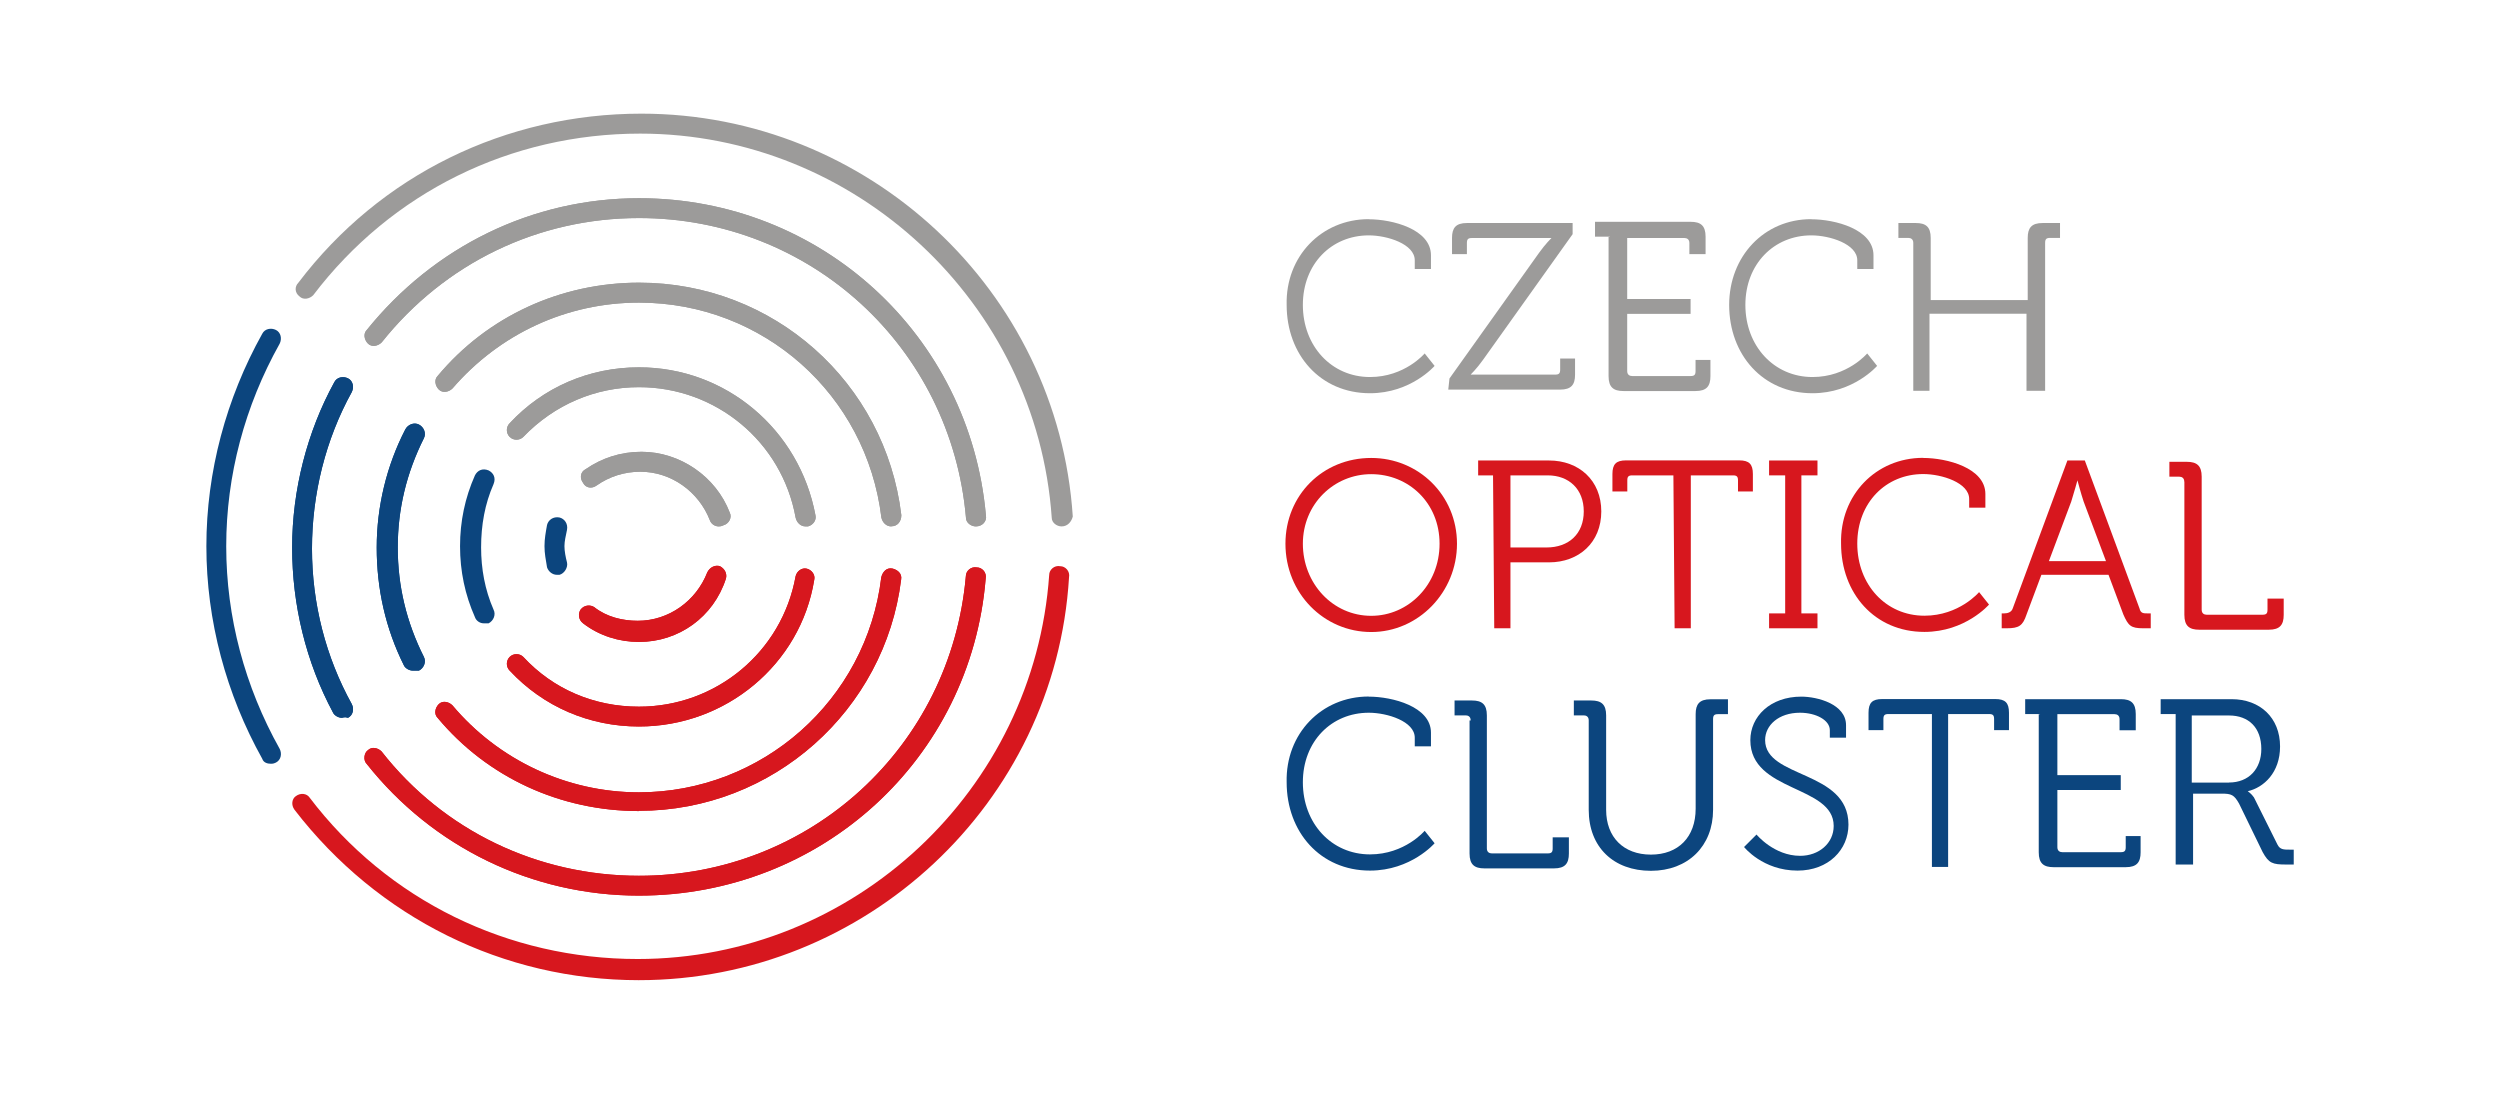 <?xml version="1.0" encoding="UTF-8"?>
<svg id="Vrstva_1" data-name="Vrstva 1" xmlns="http://www.w3.org/2000/svg" viewBox="0 0 226.77 99.21">
  <defs>
    <style>
      .cls-1 {
        fill: #d7171e;
      }

      .cls-2 {
        fill: #9c9b9a;
      }

      .cls-3 {
        fill: #0c457e;
      }
    </style>
  </defs>
  <path class="cls-2" d="M124.16,19.89c2.14,0,5.64.9,5.64,3.27v1.24h-1.47v-.79c0-1.47-2.48-2.26-4.17-2.26-3.38,0-5.98,2.59-5.98,6.31s2.59,6.54,6.09,6.54c3.16,0,4.96-2.14,4.96-2.14l.9,1.13s-2.14,2.48-5.86,2.48c-4.51,0-7.56-3.5-7.56-8.01-.11-4.4,3.16-7.78,7.44-7.78"/>
  <path class="cls-2" d="M131.48,34.33l8.12-11.39c.56-.79,1.13-1.35,1.13-1.35h-7.22c-.34,0-.45.11-.45.45v1.01h-1.35v-1.47c0-.9.34-1.35,1.35-1.35h9.59v1.01l-8.12,11.39c-.56.79-1.13,1.35-1.13,1.35h7.67c.34,0,.45-.11.45-.45v-1.01h1.35v1.47c0,.9-.34,1.35-1.35,1.35h-10.15l.11-1.01h0Z"/>
  <path class="cls-2" d="M146.03,21.47h-1.35v-1.35h8.68c.9,0,1.35.34,1.35,1.35v1.58h-1.47v-1.01c0-.34-.23-.45-.45-.45h-5.19v5.53h5.75v1.35h-5.75v5.19c0,.34.23.45.45.45h5.3c.34,0,.45-.11.45-.45v-1.01h1.35v1.47c0,.9-.34,1.35-1.35,1.35h-6.54c-.9,0-1.35-.34-1.35-1.35v-12.63h.11Z"/>
  <path class="cls-2" d="M164.3,19.89c2.14,0,5.64.9,5.64,3.27v1.24h-1.47v-.79c0-1.47-2.48-2.26-4.17-2.26-3.38,0-5.98,2.59-5.98,6.31s2.59,6.54,6.09,6.54c3.16,0,4.96-2.14,4.96-2.14l.9,1.13s-2.14,2.48-5.86,2.48c-4.51,0-7.56-3.5-7.56-8.01,0-4.4,3.16-7.78,7.44-7.78"/>
  <path class="cls-2" d="M173.55,22.03c0-.34-.23-.45-.45-.45h-.9v-1.35h1.58c.9,0,1.35.34,1.35,1.35v5.64h8.8v-5.64c0-.9.34-1.35,1.35-1.35h1.58v1.35h-.9c-.34,0-.45.11-.45.45v13.42h-1.69v-6.99h-8.8v6.99h-1.47v-13.42Z"/>
  <path class="cls-1" d="M124.38,41.54c4.29,0,7.78,3.38,7.78,7.78s-3.5,8.01-7.78,8.01-7.78-3.5-7.78-8.01c0-4.4,3.38-7.78,7.78-7.78M124.38,55.86c3.38,0,6.2-2.82,6.2-6.54s-2.82-6.31-6.2-6.31-6.2,2.71-6.2,6.31,2.71,6.54,6.2,6.54"/>
  <path class="cls-1" d="M135.43,43.12h-1.35v-1.35h6.43c2.71,0,4.74,1.8,4.74,4.62s-2.03,4.62-4.74,4.62h-3.5v5.98h-1.47l-.11-13.87h0ZM140.28,49.66c2.03,0,3.38-1.24,3.38-3.27s-1.35-3.27-3.27-3.27h-3.38v6.54h3.27Z"/>
  <path class="cls-1" d="M151.78,43.12h-3.72c-.34,0-.45.11-.45.45v1.01h-1.35v-1.58c0-.9.34-1.24,1.24-1.24h10.26c.9,0,1.24.34,1.24,1.24v1.58h-1.35v-1.01c0-.34-.11-.45-.45-.45h-3.83v13.87h-1.47l-.11-13.87h0Z"/>
  <polygon class="cls-1" points="160.47 55.64 161.93 55.64 161.93 43.12 160.47 43.12 160.47 41.77 164.86 41.77 164.86 43.12 163.4 43.12 163.4 55.64 164.86 55.64 164.86 56.99 160.47 56.99 160.47 55.64"/>
  <path class="cls-1" d="M174.45,41.54c2.14,0,5.64.9,5.64,3.27v1.24h-1.47v-.79c0-1.47-2.48-2.26-4.17-2.26-3.38,0-5.98,2.59-5.98,6.31s2.59,6.54,6.09,6.54c3.16,0,4.96-2.14,4.96-2.14l.9,1.13s-2.14,2.48-5.86,2.48c-4.51,0-7.56-3.5-7.56-8.01-.11-4.4,3.16-7.78,7.44-7.78"/>
  <path class="cls-1" d="M181.55,55.64h.23c.34,0,.68-.11.79-.45l4.96-13.42h1.58l4.96,13.42c.11.45.34.45.79.45h.23v1.35h-.68c-1.13,0-1.35-.23-1.8-1.24l-1.35-3.61h-6.09l-1.35,3.61c-.34,1.01-.68,1.24-1.8,1.24h-.45v-1.35ZM191.03,50.9l-2.03-5.41c-.23-.68-.56-1.92-.56-1.92h0s-.34,1.24-.56,1.92l-2.03,5.41h5.19Z"/>
  <path class="cls-1" d="M198.13,43.69c0-.34-.23-.45-.45-.45h-.9v-1.35h1.58c.9,0,1.35.34,1.35,1.35v12.07c0,.34.23.45.45.45h5.07c.34,0,.45-.11.45-.45v-1.01h1.47v1.47c0,.9-.34,1.35-1.35,1.35h-6.31c-.9,0-1.35-.34-1.35-1.35v-12.07h0Z"/>
  <path class="cls-3" d="M124.16,63.19c2.14,0,5.64.9,5.64,3.27v1.24h-1.47v-.79c0-1.47-2.48-2.26-4.17-2.26-3.38,0-5.98,2.59-5.98,6.31s2.59,6.54,6.09,6.54c3.16,0,4.96-2.14,4.96-2.14l.9,1.13s-2.14,2.48-5.86,2.48c-4.51,0-7.56-3.5-7.56-8.01-.11-4.4,3.16-7.78,7.44-7.78"/>
  <path class="cls-3" d="M133.4,65.34c0-.34-.23-.45-.45-.45h-1.01v-1.35h1.58c.9,0,1.35.34,1.35,1.35v12.07c0,.34.23.45.45.45h5.07c.34,0,.45-.11.45-.45v-1.01h1.47v1.47c0,.9-.34,1.35-1.35,1.35h-6.31c-.9,0-1.35-.34-1.35-1.35v-12.07h.11Z"/>
  <path class="cls-3" d="M144.11,65.34c0-.34-.23-.45-.45-.45h-.9v-1.35h1.58c.9,0,1.35.34,1.35,1.35v8.57c0,2.48,1.58,4.06,4.06,4.06s4.06-1.58,4.06-4.17v-8.57c0-.9.34-1.35,1.35-1.35h1.58v1.35h-.9c-.34,0-.45.11-.45.45v8.23c0,3.27-2.26,5.53-5.64,5.53s-5.64-2.14-5.64-5.53v-8.12Z"/>
  <path class="cls-3" d="M159.34,75.71s1.58,1.92,3.95,1.92c1.69,0,3.04-1.13,3.04-2.71,0-3.72-7.56-3.04-7.56-7.78,0-2.14,1.8-3.95,4.62-3.95,1.47,0,4.06.68,4.06,2.59v1.13h-1.47v-.68c0-.9-1.24-1.58-2.71-1.58-1.92,0-3.16,1.13-3.16,2.48,0,3.5,7.56,2.71,7.56,7.67,0,2.26-1.8,4.17-4.62,4.17-3.16,0-4.85-2.14-4.85-2.14l1.13-1.13Z"/>
  <path class="cls-3" d="M175.01,64.77h-3.72c-.34,0-.45.11-.45.45v1.01h-1.35v-1.58c0-.9.34-1.24,1.24-1.24h10.26c.9,0,1.24.34,1.24,1.24v1.58h-1.35v-1.01c0-.34-.11-.45-.45-.45h-3.72v13.87h-1.47v-13.87h-.23Z"/>
  <path class="cls-3" d="M185.05,64.77h-1.35v-1.35h8.68c.9,0,1.35.34,1.35,1.35v1.47h-1.47v-1.01c0-.34-.23-.45-.45-.45h-5.19v5.53h5.75v1.35h-5.75v5.19c0,.34.23.45.45.45h5.3c.34,0,.45-.11.45-.45v-1.01h1.35v1.47c0,.9-.34,1.35-1.35,1.35h-6.54c-.9,0-1.35-.34-1.35-1.35v-12.52h.11Z"/>
  <path class="cls-3" d="M197.34,64.77h-1.35v-1.35h6.43c2.59,0,4.4,1.69,4.4,4.29,0,2.37-1.47,3.72-2.93,4.06h0s.34.23.56.56l2.14,4.29c.23.45.56.45,1.13.45h.34v1.35h-.68c-1.24,0-1.58-.11-2.14-1.13l-2.14-4.4c-.45-.79-.68-.9-1.58-.9h-2.59v6.43h-1.58v-13.64ZM202.19,70.98c1.8,0,2.93-1.24,2.93-3.04,0-1.92-1.13-3.04-2.93-3.04h-3.38v6.09h3.38Z"/>
  <path class="cls-2" d="M88.52,47.75c-.45,0-.9-.34-.9-.79-1.35-15.45-14.1-27.18-29.66-27.18-9.13,0-17.59,4.06-23.34,11.28-.34.34-.9.45-1.24.11-.34-.34-.45-.9-.11-1.24,6.09-7.56,15-11.95,24.7-11.95,16.46,0,30,12.4,31.46,28.76.11.56-.34,1.01-.9,1.01q.11,0,0,0"/>
  <path class="cls-2" d="M96.3,47.75c-.45,0-.9-.34-.9-.79-1.35-19.51-17.82-34.84-37.33-34.84-11.73,0-22.55,5.3-29.66,14.66-.34.34-.9.45-1.24.11-.45-.34-.45-.9-.11-1.24,7.44-9.81,18.83-15.34,31.12-15.34,20.52,0,37.78,16.01,39.13,36.54-.11.45-.45.9-1.01.9h0"/>
  <path class="cls-3" d="M31.01,65.11c-.34,0-.68-.23-.79-.45-2.48-4.62-3.72-9.81-3.72-15s1.35-10.49,3.83-15c.23-.45.79-.56,1.24-.34.45.23.56.79.34,1.24-2.37,4.29-3.61,9.25-3.61,14.21s1.24,9.81,3.61,14.1c.23.45.11,1.01-.34,1.24-.34-.11-.45,0-.56,0"/>
  <path class="cls-3" d="M24.58,69.28c-.34,0-.68-.11-.79-.45-3.27-5.86-5.07-12.52-5.07-19.28s1.8-13.42,5.07-19.28c.23-.45.79-.56,1.24-.34.45.23.56.79.34,1.24-3.16,5.64-4.85,11.95-4.85,18.38s1.69,12.74,4.85,18.38c.23.45.11,1.01-.34,1.24-.23.11-.34.11-.45.11"/>
  <path class="cls-1" d="M57.96,88.91c-12.29,0-23.68-5.64-31.24-15.45-.34-.45-.23-1.01.11-1.24.45-.34,1.01-.23,1.24.11,7.1,9.36,18.04,14.66,29.77,14.66,19.62,0,35.97-15.34,37.33-34.84,0-.45.45-.9,1.01-.79.45,0,.9.45.79,1.01-1.24,20.52-18.49,36.54-39.02,36.54"/>
  <path class="cls-1" d="M57.96,81.24c-9.7,0-18.72-4.4-24.7-11.95-.34-.34-.23-1.01.11-1.24.34-.34.9-.23,1.24.11,5.64,7.22,14.21,11.28,23.34,11.28,15.56,0,28.3-11.73,29.66-27.18,0-.45.45-.9,1.01-.79.45,0,.9.45.79,1.01-1.35,16.35-14.89,28.76-31.46,28.76"/>
  <path class="cls-2" d="M80.85,47.75c-.45,0-.79-.34-.9-.79-1.35-11.16-10.71-19.51-21.99-19.51-6.54,0-12.63,2.82-16.91,7.78-.34.34-.9.45-1.24.11-.34-.34-.45-.9-.11-1.24,4.51-5.41,11.16-8.46,18.27-8.46,12.18,0,22.33,9.02,23.79,21.09,0,.56-.34,1.01-.9,1.01.11,0,0,0,0,0"/>
  <path class="cls-2" d="M88.52,47.75c-.45,0-.9-.34-.9-.79-1.35-15.45-14.1-27.18-29.66-27.18-9.13,0-17.59,4.06-23.34,11.28-.34.34-.9.45-1.24.11-.34-.34-.45-.9-.11-1.24,6.09-7.56,15-11.95,24.7-11.95,16.46,0,30,12.4,31.46,28.76.11.56-.34,1.01-.9,1.01q.11,0,0,0"/>
  <path class="cls-3" d="M37.44,60.83c-.34,0-.68-.23-.79-.45-1.69-3.38-2.48-6.99-2.48-10.71s.9-7.44,2.59-10.71c.23-.45.79-.68,1.24-.45.45.23.68.79.45,1.24-1.58,3.16-2.37,6.43-2.37,9.92s.79,6.77,2.37,9.92c.23.45,0,1.01-.45,1.24h-.56"/>
  <path class="cls-3" d="M31.01,65.11c-.34,0-.68-.23-.79-.45-2.48-4.62-3.72-9.81-3.72-15s1.35-10.49,3.83-15c.23-.45.79-.56,1.24-.34.45.23.56.79.34,1.24-2.37,4.29-3.61,9.25-3.61,14.21s1.24,9.81,3.61,14.1c.23.45.11,1.01-.34,1.24-.34-.11-.45,0-.56,0"/>
  <path class="cls-1" d="M57.96,81.24c-9.7,0-18.72-4.4-24.7-11.95-.34-.34-.23-1.01.11-1.24.34-.34.9-.23,1.24.11,5.64,7.22,14.21,11.28,23.34,11.28,15.56,0,28.3-11.73,29.66-27.18,0-.45.45-.9,1.01-.79.45,0,.9.45.79,1.01-1.35,16.35-14.89,28.76-31.46,28.76"/>
  <path class="cls-1" d="M57.96,73.57c-7.1,0-13.76-3.04-18.27-8.46-.34-.34-.23-.9.11-1.24.34-.34.9-.23,1.24.11,4.17,4.96,10.37,7.89,16.91,7.89,11.16,0,20.64-8.34,21.99-19.51.11-.45.45-.9,1.01-.79.45.11.9.45.79,1.01-1.47,11.84-11.61,20.97-23.79,20.97"/>
  <path class="cls-3" d="M43.87,56.54c-.34,0-.68-.23-.79-.56-.9-2.03-1.35-4.17-1.35-6.43s.45-4.4,1.35-6.43c.23-.45.68-.68,1.24-.45.45.23.68.68.45,1.24-.79,1.8-1.13,3.72-1.13,5.75,0,1.92.34,3.83,1.13,5.64.23.45,0,1.01-.45,1.24h-.45"/>
  <path class="cls-3" d="M37.44,60.83c-.34,0-.68-.23-.79-.45-1.69-3.38-2.48-6.99-2.48-10.71s.9-7.44,2.59-10.71c.23-.45.79-.68,1.24-.45.45.23.68.79.45,1.24-1.58,3.16-2.37,6.43-2.37,9.92s.79,6.77,2.37,9.92c.23.45,0,1.01-.45,1.24h-.56"/>
  <path class="cls-2" d="M73.07,47.75c-.45,0-.79-.34-.9-.79-1.24-6.88-7.22-11.84-14.21-11.84-3.95,0-7.67,1.58-10.49,4.51-.34.34-.9.34-1.24,0-.34-.34-.34-.9,0-1.24,3.04-3.27,7.22-5.07,11.73-5.07,7.89,0,14.55,5.64,16.01,13.42.11.45-.23.9-.68,1.01q-.11,0-.23,0"/>
  <path class="cls-2" d="M80.85,47.75c-.45,0-.79-.34-.9-.79-1.35-11.16-10.71-19.51-21.99-19.51-6.54,0-12.63,2.82-16.91,7.78-.34.34-.9.45-1.24.11-.34-.34-.45-.9-.11-1.24,4.51-5.41,11.16-8.46,18.27-8.46,12.18,0,22.33,9.02,23.79,21.09,0,.56-.34,1.01-.9,1.01.11,0,0,0,0,0"/>
  <path class="cls-1" d="M57.96,73.57c-7.1,0-13.76-3.04-18.27-8.46-.34-.34-.23-.9.11-1.24.34-.34.9-.23,1.24.11,4.17,4.96,10.37,7.89,16.91,7.89,11.16,0,20.64-8.34,21.99-19.51.11-.45.45-.9,1.01-.79.45.11.9.45.79,1.01-1.47,11.84-11.61,20.97-23.79,20.97"/>
  <path class="cls-1" d="M57.96,65.9c-4.51,0-8.68-1.8-11.73-5.07-.34-.34-.34-.9,0-1.24.34-.34.9-.34,1.24,0,2.71,2.93,6.43,4.51,10.49,4.51,6.99,0,12.97-4.96,14.21-11.84.11-.45.56-.79,1.01-.68s.79.56.68,1.01c-1.24,7.67-8.01,13.31-15.9,13.31"/>
  <path class="cls-1" d="M57.96,65.9c-4.51,0-8.68-1.8-11.73-5.07-.34-.34-.34-.9,0-1.24.34-.34.9-.34,1.24,0,2.71,2.93,6.43,4.51,10.49,4.51,6.99,0,12.97-4.96,14.21-11.84.11-.45.56-.79,1.01-.68s.79.56.68,1.01c-1.24,7.67-8.01,13.31-15.9,13.31"/>
  <path class="cls-1" d="M57.96,58.23c-1.8,0-3.61-.56-5.07-1.69-.45-.34-.45-.9-.23-1.24.34-.45.9-.45,1.24-.23,1.13.9,2.59,1.24,3.95,1.24,2.82,0,5.3-1.8,6.31-4.4.23-.45.68-.68,1.13-.56.45.23.68.68.56,1.13-1.13,3.5-4.29,5.75-7.89,5.75"/>
  <path class="cls-2" d="M65.18,47.75c-.34,0-.68-.23-.79-.56-1.01-2.59-3.5-4.4-6.31-4.4-1.47,0-2.82.45-3.95,1.24-.45.34-1.01.23-1.24-.23-.34-.45-.23-1.01.23-1.24,1.47-1.01,3.16-1.58,5.07-1.58,3.5,0,6.77,2.26,8.01,5.53.23.45-.11,1.01-.56,1.13-.23.11-.34.11-.45.11"/>
  <path class="cls-2" d="M73.07,47.75c-.45,0-.79-.34-.9-.79-1.24-6.88-7.22-11.84-14.21-11.84-3.95,0-7.67,1.58-10.49,4.51-.34.34-.9.34-1.24,0-.34-.34-.34-.9,0-1.24,3.04-3.27,7.22-5.07,11.73-5.07,7.89,0,14.55,5.64,16.01,13.42.11.45-.23.9-.68,1.01q-.11,0-.23,0"/>
  <path class="cls-1" d="M57.96,58.23c-1.8,0-3.61-.56-5.07-1.69-.45-.34-.45-.9-.23-1.24.34-.45.9-.45,1.24-.23,1.13.9,2.59,1.24,3.95,1.24,2.82,0,5.3-1.8,6.31-4.4.23-.45.68-.68,1.13-.56.45.23.68.68.56,1.13-1.13,3.5-4.29,5.75-7.89,5.75"/>
  <path class="cls-3" d="M50.52,52.14c-.45,0-.79-.34-.9-.68-.11-.68-.23-1.24-.23-1.92s.11-1.24.23-1.92c.11-.45.56-.79,1.13-.68.45.11.79.56.68,1.13-.11.56-.23,1.01-.23,1.47s.11,1.01.23,1.47c.11.45-.23,1.01-.68,1.13q-.11,0-.23,0"/>
  <path class="cls-2" d="M65.18,47.75c-.34,0-.68-.23-.79-.56-1.01-2.59-3.5-4.4-6.31-4.4-1.47,0-2.82.45-3.95,1.24-.45.34-1.01.23-1.24-.23-.34-.45-.23-1.01.23-1.24,1.47-1.01,3.16-1.58,5.07-1.58,3.5,0,6.77,2.26,8.01,5.53.23.45-.11,1.01-.56,1.13-.23.11-.34.11-.45.11"/>
</svg>